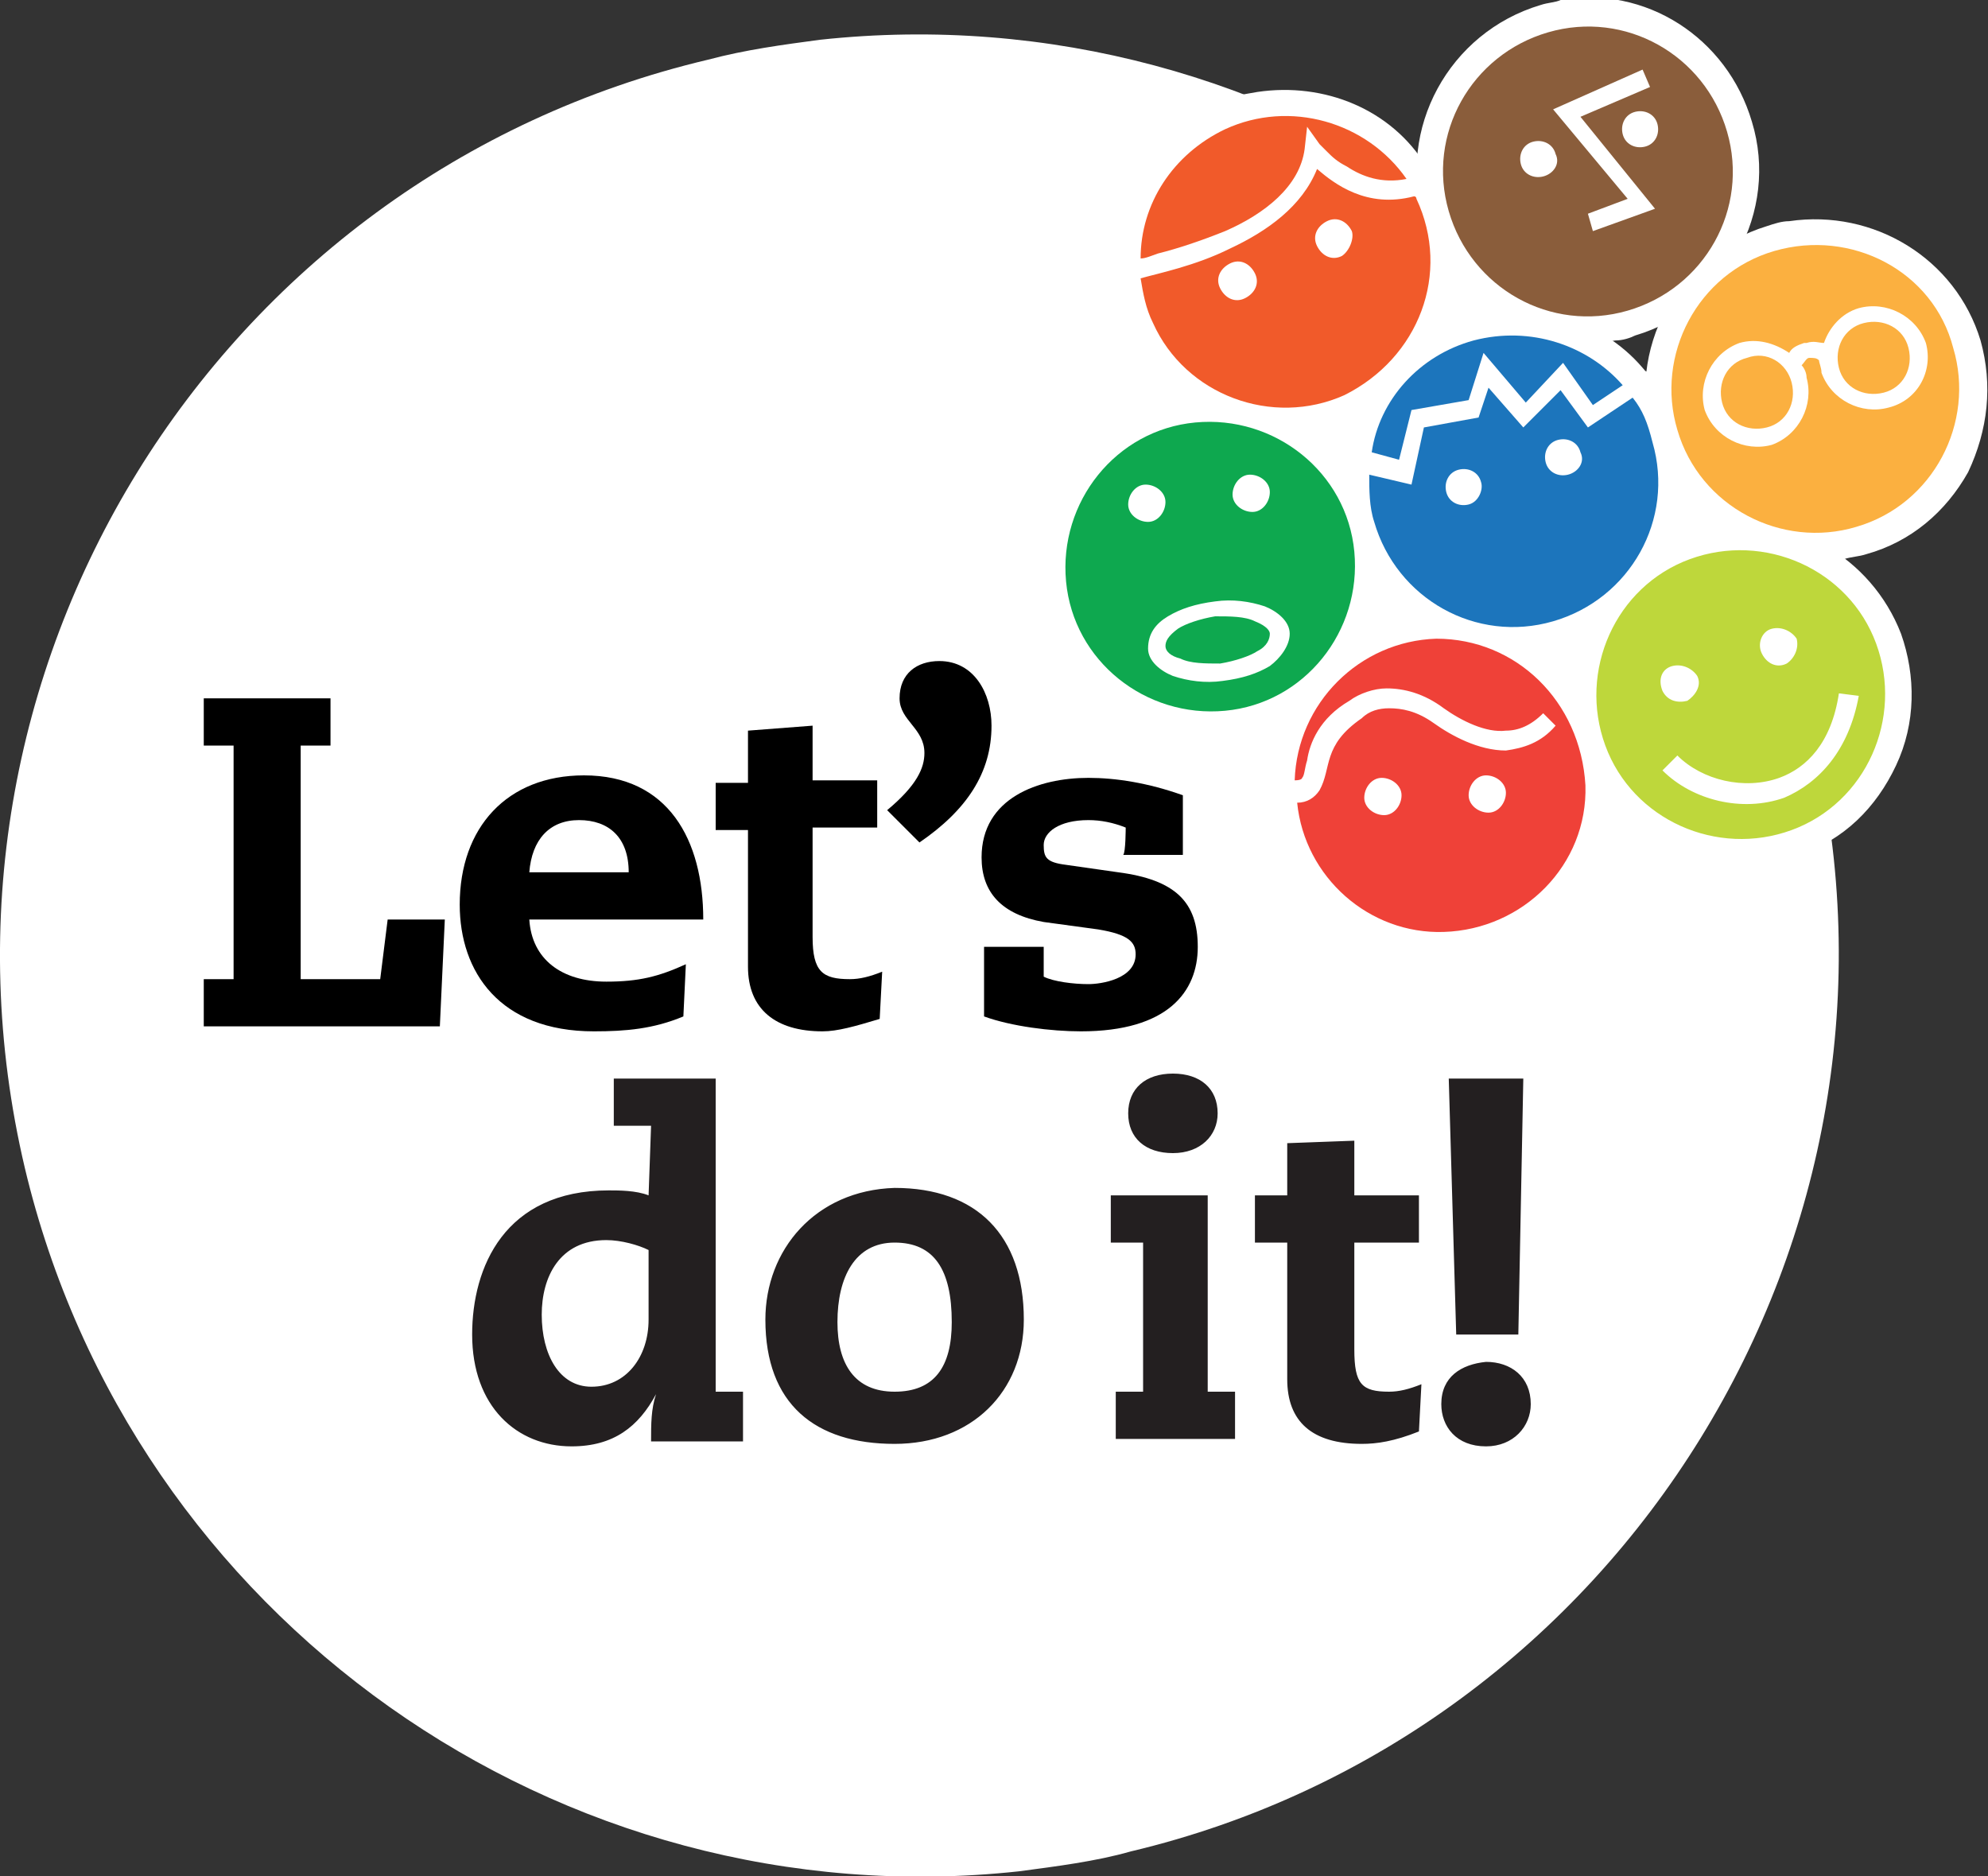 <?xml version="1.0" encoding="utf-8"?>
<!-- Generator: Adobe Illustrator 21.1.0, SVG Export Plug-In . SVG Version: 6.00 Build 0)  -->
<svg version="1.1" id="Layer_1" xmlns="http://www.w3.org/2000/svg" xmlns:xlink="http://www.w3.org/1999/xlink" x="0px" y="0px"
	 viewBox="0 0 80 75.5" style="enable-background:new 0 0 80 75.5;" xml:space="preserve">
<rect x="0" y="0" width="80" height="75.5" fill="#333333" stroke="none"/>
<style type="text/css">
	.st0{fill:#FFFFFF;}
	.st1{fill:#1C75BC;}
	.st2{fill:#EF4138;}
	.st3{fill:#F15A2A;}
	.st4{fill:#0EA84F;}
	.st5{fill:#BED73B;}
	.st6{fill:#FBB040;}
	.st7{fill:#8A5D3B;}
	.st8{fill:#231F20;}
</style>
<g>
	<path class="st0" d="M41,75.3C22.5,77.3,5.3,65.1,1,47C-3.7,27.1,8.6,7.1,28.5,2.4c1.5-0.4,3-0.6,4.5-0.8c18.5-2,35.7,10.2,40,28.3
		c4.7,19.8-7.7,39.9-27.5,44.6C44.1,74.9,42.5,75.1,41,75.3L41,75.3L41,75.3z"/>
	<path class="st0" d="M62,26c-3.5,0.6-6.8-1.6-7.7-4.9c-0.2-0.7-0.3-1.5-0.2-2.2c0-0.3,0.2-0.6,0.4-0.8c0.1-0.1,0.3-0.2,0.5-0.2
		c0.1,0,0.3,0,0.4,0L56,18l0.3-1.2c0.1-0.4,0.4-0.7,0.9-0.8l1.6-0.3l0.2-0.5c0.1-0.4,0.4-0.6,0.8-0.7c0,0,0,0,0,0
		c0.4-0.1,0.7,0.1,1,0.4l0.6,0.7l0.7-0.7c0.2-0.2,0.4-0.3,0.6-0.3c0.1,0,0.2,0,0.3,0c0.3,0,0.6,0.2,0.8,0.4l0.5,0.7l1-0.6
		c0.1-0.1,0.3-0.1,0.4-0.2c0.4-0.1,0.8,0.1,1.1,0.5c0.4,0.6,0.7,1.3,0.9,2c0.5,1.8,0.3,3.6-0.6,5.2c-0.9,1.6-2.4,2.8-4.1,3.3
		C62.5,25.9,62.3,26,62,26"/>
	<path class="st0" d="M56.4,19.6c-0.1,0-0.3,0-0.4,0l-1.1-0.3c-0.5-0.1-0.9-0.7-0.8-1.2c0.5-2.6,2.4-4.7,4.9-5.4
		c2.5-0.7,5.4,0.1,7.1,2.1c0.2,0.2,0.3,0.5,0.3,0.9c0,0.3-0.2,0.6-0.5,0.8l-1.2,0.8c-0.5,0.3-1.1,0.2-1.5-0.3l-0.5-0.6l-0.6,0.7
		c-0.2,0.2-0.5,0.3-0.8,0.3c-0.3,0-0.6-0.1-0.8-0.4l-0.5-0.5l0,0.1c-0.1,0.4-0.4,0.7-0.8,0.7l-1.6,0.3l-0.3,1.3
		c-0.1,0.3-0.2,0.5-0.5,0.7C56.7,19.5,56.6,19.5,56.4,19.6"/>
	<path class="st0" d="M59,38.4c-0.3,0.1-0.6,0.1-1,0.1c-3.6,0.1-6.6-2.7-7-6.2c0-0.1,0-0.3,0-0.4C51,31.7,51,31.6,51,31.4
		c0.1-3.3,2.5-6.1,5.8-6.7c0.3-0.1,0.6-0.1,1-0.1c1.8,0,3.6,0.6,4.9,1.9c1.3,1.3,2.1,3,2.1,4.8C64.9,34.8,62.4,37.8,59,38.4"/>
	<path class="st0" d="M52.8,17.3c-3.1,0.5-6.1-1.1-7.4-4c-0.3-0.7-0.5-1.4-0.6-2.1c-0.1-0.6,0.3-1.1,0.9-1.2
		c0.7-0.1,2.1-0.5,3.4-1.1c1.6-0.7,2.6-1.6,2.9-2.6c0.1-0.4,0.4-0.6,0.8-0.7c0,0,0,0,0.1,0c0.3-0.1,0.7,0.1,0.9,0.3
		c0.5,0.5,1.4,1.1,2.6,0.9c0.1,0,0.2,0,0.3,0c0,0,0.1,0,0.1,0c0.5-0.1,0.9,0.2,1.1,0.6c0,0.1,0.1,0.1,0.1,0.2
		c1.6,3.5,0.1,7.6-3.4,9.1C54,17,53.4,17.2,52.8,17.3"/>
	<path class="st0" d="M51,5.8c-0.4,0.1-0.8,0.2-1.2,0.4c-1.2,0.6-2.1,1.6-2.5,2.8c0.5-0.2,1-0.4,1.6-0.6c0.9-0.4,2.4-1.3,2.6-2.5
		l0-0.1C51.3,5.7,51.1,5.8,51,5.8 M46.1,11.4c-0.3,0-0.6,0-0.9-0.2c-0.2-0.2-0.4-0.5-0.4-0.8c0-2.6,1.6-5.1,4-6.2
		c0.6-0.3,1.2-0.4,1.8-0.5c2.7-0.4,5.4,0.7,6.8,3c0.2,0.3,0.2,0.7,0.1,1c-0.1,0.3-0.4,0.6-0.8,0.6l-0.1,0c-1.1,0.2-2.1,0-3-0.7
		c-0.2-0.1-0.3-0.2-0.4-0.3c-0.6,1.1-1.8,2.1-3.5,2.9c-1.1,0.5-2.1,0.8-2.9,1C46.6,11.3,46.3,11.4,46.1,11.4
		C46.1,11.4,46.1,11.4,46.1,11.4"/>
	<path class="st0" d="M48.7,25.2c-0.5,0.1-0.9,0.2-1.2,0.4c-0.2,0.1-0.3,0.3-0.3,0.3c0,0,0.1,0.1,0.4,0.2c0.4,0.2,0.9,0.2,1.4,0.1
		c0.1,0,0.2,0,0.2,0c0.5-0.1,0.9-0.2,1.2-0.4c0.2-0.1,0.3-0.3,0.3-0.3c0,0-0.1-0.1-0.4-0.2c-0.4-0.2-0.9-0.2-1.4-0.2
		C48.9,25.2,48.8,25.2,48.7,25.2 M49.8,29.6c-0.1,0-0.3,0-0.4,0.1c-1.8,0.2-3.6-0.3-5.1-1.5c-1.4-1.2-2.3-2.8-2.5-4.7
		c-0.4-3.6,2.2-6.9,5.8-7.5c0.1,0,0.3,0,0.4-0.1c1.8-0.2,3.6,0.3,5.1,1.5c1.4,1.2,2.3,2.8,2.5,4.7C56,25.7,53.4,29,49.8,29.6"/>
	<path class="st0" d="M49.6,27.7L49.6,27.7c-0.1,0-0.2,0-0.3,0c-0.8,0.1-1.5,0-2.1-0.2c-0.7-0.3-1.2-0.8-1.3-1.4
		c-0.1-0.6,0.3-1.2,0.9-1.7c0.5-0.3,1.3-0.6,2-0.7c0.8-0.1,1.5,0,2.1,0.2c0.7,0.3,1.2,0.8,1.3,1.4c0,0.3,0,1-0.9,1.7
		C50.8,27.4,50.2,27.6,49.6,27.7"/>
	<path class="st0" d="M71.2,34.8c-3.2,0.5-6.4-1.3-7.6-4.4c-1.3-3.6,0.5-7.5,4-8.9c0.4-0.2,0.9-0.3,1.3-0.4c3.2-0.5,6.4,1.3,7.6,4.4
		c0.6,1.7,0.6,3.6-0.2,5.3c-0.8,1.7-2.1,3-3.9,3.6C72.1,34.6,71.6,34.7,71.2,34.8"/>
	<path class="st0" d="M74.3,14.2c0,0.1,0,0.1,0,0.2c0,0.1,0,0.2,0,0.3c0.2,0.5,0.7,0.8,1.2,0.8c0,0,0.1,0,0.1,0
		c0.3-0.1,0.5-0.3,0.6-0.5c0.1-0.2,0.2-0.5,0.1-0.8c-0.2-0.5-0.7-0.8-1.2-0.8c-0.1,0-0.1,0-0.1,0c-0.3,0.1-0.6,0.4-0.7,0.7
		C74.4,14.1,74.4,14.1,74.3,14.2 M70.6,14.7c0,0-0.1,0-0.1,0c-0.6,0.2-0.9,0.8-0.7,1.3c0.2,0.5,0.7,0.8,1.2,0.8c0,0,0.1,0,0.1,0
		c0.3-0.1,0.5-0.3,0.6-0.5c0.1-0.2,0.2-0.5,0.1-0.8c0-0.1-0.1-0.1-0.1-0.2c0-0.1-0.1-0.1-0.1-0.2c-0.1,0-0.1-0.1-0.2-0.1
		C71.2,14.7,70.9,14.6,70.6,14.7 M74.2,22.5c-3.4,0.6-6.7-1.5-7.7-4.8c-1.1-3.6,1-7.5,4.6-8.6C71.4,9,71.7,8.9,72,8.9
		c3.4-0.5,6.7,1.5,7.7,4.8c0.5,1.8,0.3,3.6-0.5,5.3c-0.9,1.6-2.3,2.8-4.1,3.3C74.8,22.4,74.5,22.4,74.2,22.5"/>
	<path class="st0" d="M70.7,15.4C70.7,15.4,70.7,15.4,70.7,15.4c-0.2,0.1-0.3,0.3-0.3,0.5c0.1,0.2,0.3,0.3,0.5,0.2
		c0.2-0.1,0.3-0.3,0.2-0.4C71,15.5,70.9,15.4,70.7,15.4 M71.2,18.2L71.2,18.2c-1.2,0.2-2.5-0.6-2.8-1.8c-0.4-1.3,0.4-2.7,1.7-3.1
		c0.1,0,0.2-0.1,0.3-0.1c1.2-0.2,2.5,0.6,2.8,1.8c0.4,1.3-0.4,2.7-1.7,3.1C71.4,18.2,71.3,18.2,71.2,18.2"/>
	<path class="st0" d="M75.4,14C75.4,14,75.3,14,75.4,14c-0.2,0.1-0.3,0.3-0.3,0.5c0.1,0.2,0.2,0.3,0.4,0.3c0,0,0,0,0,0
		c0.2-0.1,0.3-0.3,0.2-0.4C75.7,14.1,75.5,14,75.4,14 M75.8,16.8c-1.2,0.2-2.4-0.6-2.8-1.8c-0.4-1.3,0.4-2.7,1.7-3.1
		c0.1,0,0.2-0.1,0.3-0.1c1.2-0.2,2.4,0.6,2.8,1.8c0.4,1.3-0.4,2.7-1.7,3.1C76,16.8,75.9,16.8,75.8,16.8"/>
	<path class="st0" d="M65,13.7c-3.4,0.6-6.7-1.5-7.7-4.9c-1.1-3.6,1-7.5,4.7-8.6c0.3-0.1,0.6-0.1,0.8-0.2c3.4-0.6,6.7,1.5,7.7,4.9
		c1.1,3.6-1,7.5-4.7,8.6C65.6,13.6,65.3,13.7,65,13.7L65,13.7z"/>
	<path class="st1" d="M63.1,19.1c-0.4,0.1-0.8-0.1-0.9-0.5c-0.1-0.4,0.1-0.8,0.5-0.9c0.4-0.1,0.8,0.1,0.9,0.5
		C63.8,18.6,63.5,19,63.1,19.1 M59.1,20.3c-0.4,0.1-0.8-0.1-0.9-0.5c-0.1-0.4,0.1-0.8,0.5-0.9c0.4-0.1,0.8,0.1,0.9,0.5
		C59.7,19.7,59.5,20.2,59.1,20.3 M65.7,16l-1.8,1.2l-1.1-1.5l-1.5,1.5l-1.4-1.6l-0.4,1.2l-2.2,0.4l-0.5,2.3l-1.7-0.4
		c0,0.6,0,1.3,0.2,1.9c0.9,3.1,4.1,4.9,7.2,4c3.1-0.9,4.9-4.1,4-7.2C66.3,17,66.1,16.5,65.7,16"/>
	<path class="st1" d="M55.2,18.2l1.1,0.3l0.5-2l2.3-0.4l0.6-1.9l1.7,2l1.5-1.6l1.2,1.7l1.2-0.8c-1.4-1.6-3.7-2.4-6-1.8
		C57.1,14.3,55.5,16.1,55.2,18.2"/>
	<path class="st2" d="M59.9,32.7c-0.4,0-0.8-0.3-0.8-0.7c0-0.4,0.3-0.8,0.7-0.8c0.4,0,0.8,0.3,0.8,0.7
		C60.6,32.3,60.3,32.7,59.9,32.7 M55.7,32.8c-0.4,0-0.8-0.3-0.8-0.7c0-0.4,0.3-0.8,0.7-0.8c0.4,0,0.8,0.3,0.8,0.7
		C56.4,32.4,56.1,32.8,55.7,32.8 M57.8,25.7c-3.1,0.1-5.6,2.6-5.7,5.7c0.3,0,0.3-0.1,0.3-0.1c0.1-0.1,0.1-0.4,0.2-0.7
		c0.1-0.7,0.5-1.7,1.7-2.4c0.4-0.3,1-0.5,1.5-0.5c0.7,0,1.5,0.2,2.3,0.8c0.7,0.5,1.7,1,2.5,0.9c0.5,0,1-0.2,1.5-0.7l0.5,0.5
		c-0.6,0.7-1.3,0.9-2,1c-1.1,0-2.2-0.6-2.9-1.1c-0.7-0.5-1.3-0.6-1.8-0.6c-0.4,0-0.8,0.1-1.1,0.4c-1.6,1.1-1.2,2-1.7,2.9
		c-0.2,0.3-0.5,0.5-0.9,0.5c0.3,3,2.9,5.3,5.9,5.2c3.2-0.1,5.8-2.7,5.7-5.9C63.6,28.2,61,25.7,57.8,25.7"/>
	<path class="st3" d="M54,10.3c-0.4,0.2-0.8,0-1-0.4c-0.2-0.4,0-0.8,0.4-1c0.4-0.2,0.8,0,1,0.4C54.5,9.6,54.3,10.1,54,10.3 M50.1,12
		c-0.4,0.2-0.8,0-1-0.4c-0.2-0.4,0-0.8,0.4-1c0.4-0.2,0.8,0,1,0.4C50.7,11.4,50.5,11.8,50.1,12 M56.9,7.9c-1.9,0.5-3.2-0.5-3.9-1.1
		c-0.6,1.5-2,2.5-3.5,3.2c-1.4,0.7-2.9,1-3.6,1.2c0.1,0.6,0.2,1.2,0.5,1.8c1.3,2.9,4.8,4.2,7.7,2.9C57.1,14.4,58.4,11,57,8
		C57,8,57,7.9,56.9,7.9"/>
	<path class="st3" d="M49.3,9.3c1.6-0.7,3-1.8,3.2-3.3l0.1-0.9l0.5,0.7c0,0,0.1,0.1,0.3,0.3c0.2,0.2,0.4,0.4,0.8,0.6
		c0.6,0.4,1.4,0.7,2.4,0.5C55,4.9,51.9,4,49.3,5.2c-2.1,1-3.4,3-3.4,5.2c0.2,0,0.4-0.1,0.7-0.2C47.4,10,48.3,9.7,49.3,9.3"/>
	<path class="st4" d="M51.1,26.8c-0.5,0.3-1.1,0.5-1.9,0.6c-0.7,0.1-1.4,0-2-0.2c-0.5-0.2-1-0.6-1-1.1c0-0.6,0.3-1,0.8-1.3
		c0.5-0.3,1.1-0.5,1.9-0.6c0.7-0.1,1.4,0,2,0.2c0.5,0.2,1,0.6,1,1.1C51.9,26,51.5,26.5,51.1,26.8 M46.1,19.5c0.4,0,0.8,0.3,0.8,0.7
		c0,0.4-0.3,0.8-0.7,0.8c-0.4,0-0.8-0.3-0.8-0.7C45.4,19.9,45.7,19.5,46.1,19.5 M50.3,19.1c0.4,0,0.8,0.3,0.8,0.7
		c0,0.4-0.3,0.8-0.7,0.8c-0.4,0-0.8-0.3-0.8-0.7C49.6,19.5,49.9,19.1,50.3,19.1 M48.1,17c-3.2,0.3-5.5,3.2-5.2,6.4
		c0.3,3.2,3.2,5.5,6.4,5.2c3.2-0.3,5.5-3.2,5.2-6.4C54.2,19,51.3,16.7,48.1,17"/>
	<path class="st4" d="M50.5,25c-0.4-0.2-1-0.2-1.6-0.2c-0.6,0.1-1.2,0.3-1.5,0.5c-0.4,0.3-0.5,0.5-0.5,0.7c0,0.2,0.2,0.4,0.6,0.5
		c0.4,0.2,1,0.2,1.6,0.2c0.6-0.1,1.2-0.3,1.5-0.5c0.4-0.2,0.5-0.5,0.5-0.7C51.1,25.4,51,25.2,50.5,25"/>
	<path class="st5" d="M71.8,32.1C71.8,32.1,71.8,32.1,71.8,32.1c-1.7,0.6-3.7,0.1-4.9-1.1l0.6-0.6c1,1,2.7,1.4,4.1,0.9
		c1.1-0.4,2.1-1.4,2.4-3.4l0,0l0.8,0.1C74.4,30.2,73.2,31.5,71.8,32.1 M67.3,26.8c0.4-0.1,0.8,0.1,1,0.4c0.2,0.4-0.1,0.8-0.4,1
		c-0.4,0.1-0.8,0-1-0.4C66.7,27.3,66.9,26.9,67.3,26.8 M71.3,25.3c0.4-0.1,0.8,0.1,1,0.4c0.1,0.4-0.1,0.8-0.4,1
		c-0.4,0.2-0.8,0-1-0.4C70.7,25.9,70.9,25.4,71.3,25.3 M68,22.5c-3,1.1-4.5,4.5-3.4,7.5c1.1,3,4.5,4.5,7.5,3.4
		c3-1.1,4.5-4.5,3.4-7.5C74.4,22.9,71,21.4,68,22.5"/>
	<path class="st6" d="M76,16.4c-1.1,0.3-2.3-0.3-2.7-1.4c0-0.2-0.1-0.4-0.1-0.5c-0.1-0.1-0.2-0.1-0.4-0.1l0,0
		c-0.1,0-0.2,0.2-0.3,0.3c0.1,0.1,0.2,0.3,0.2,0.5c0.3,1.1-0.3,2.3-1.4,2.7c-1.1,0.3-2.3-0.3-2.7-1.4c-0.3-1.1,0.3-2.3,1.4-2.7
		c0.7-0.2,1.4,0,2,0.4c0.1-0.2,0.3-0.3,0.6-0.4c0,0,0,0,0.1,0c0.3-0.1,0.5,0,0.7,0c0.2-0.6,0.7-1.2,1.4-1.4c1.1-0.3,2.3,0.3,2.7,1.4
		C77.8,14.9,77.2,16.1,76,16.4 M71.4,10.1c-3.1,0.9-4.8,4.2-3.9,7.2c0.9,3.1,4.2,4.8,7.2,3.9c3.1-0.9,4.8-4.2,3.9-7.2
		C77.8,10.9,74.5,9.2,71.4,10.1"/>
	<path class="st6" d="M70.3,14.4c-0.8,0.2-1.2,1-1,1.8c0.2,0.8,1,1.2,1.8,1c0.8-0.2,1.2-1,1-1.8C71.9,14.6,71.1,14.1,70.3,14.4"/>
	<path class="st6" d="M75,13c-0.8,0.2-1.2,1-1,1.8c0.2,0.8,1,1.2,1.8,1c0.8-0.2,1.2-1,1-1.8C76.6,13.2,75.8,12.8,75,13"/>
	<path class="st7" d="M63.6,4.7l3,3.7l-2.5,0.9l-0.2-0.7L65.5,8l-3-3.6l3.6-1.6h0l0.3,0.7L63.6,4.7z M66.2,5.9
		c-0.4,0.1-0.8-0.1-0.9-0.5c-0.1-0.4,0.1-0.8,0.5-0.9c0.4-0.1,0.8,0.1,0.9,0.5C66.8,5.4,66.6,5.8,66.2,5.9 M62.1,7.1
		c-0.4,0.1-0.8-0.1-0.9-0.5c-0.1-0.4,0.1-0.8,0.5-0.9c0.4-0.1,0.8,0.1,0.9,0.5C62.8,6.6,62.5,7,62.1,7.1 M62.3,1.3
		c-3.1,0.9-4.9,4.1-4,7.2c0.9,3.1,4.1,4.9,7.2,4c3.1-0.9,4.9-4.1,4-7.2C68.6,2.2,65.4,0.4,62.3,1.3"/>
	<g>
		<path d="M15.6,37h2.3l-0.2,4.3H8.2v-1.9h1.2V30H8.2v-1.9h5.1V30h-1.2v9.4h3.2L15.6,37z"/>
		<path d="M21.3,37c0.1,1.6,1.3,2.5,3.1,2.5c1.3,0,2.1-0.2,3.2-0.7l-0.1,2.1c-1.2,0.5-2.3,0.6-3.6,0.6c-3.8,0-5.4-2.4-5.4-5.1
			c0-3.1,1.9-5.2,5-5.2c3.4,0,4.8,2.6,4.8,5.8L21.3,37L21.3,37z M25.3,35.1c0-1.4-0.8-2.1-2-2.1c-1.2,0-1.9,0.8-2,2.1H25.3z"/>
		<path d="M30.1,29.4l2.6-0.2v2.2h2.6v1.9h-2.6v4.4c0,1.4,0.4,1.7,1.5,1.7c0.4,0,0.8-0.1,1.3-0.3l-0.1,1.9c-1,0.3-1.7,0.5-2.3,0.5
			c-1.9,0-3-0.9-3-2.6v-5.5h-1.3v-1.9h1.3V29.4z"/>
		<path d="M35.7,32.6c1.2-1,1.5-1.7,1.5-2.3c0-1-1-1.3-1-2.2c0-1,0.7-1.5,1.6-1.5c1.4,0,2.1,1.3,2.1,2.6c0,1.9-1,3.4-2.9,4.7
			L35.7,32.6z"/>
		<path d="M45.3,33.3c-0.5-0.2-1-0.3-1.5-0.3c-1.2,0-1.8,0.5-1.8,1c0,0.5,0.1,0.7,0.9,0.8l2.1,0.3c2.3,0.3,3.2,1.2,3.2,3
			c0,1.8-1.2,3.4-4.7,3.4c-1.2,0-2.8-0.2-3.9-0.6v-2.8H42v1.2c0.4,0.2,1.2,0.3,1.8,0.3c0.5,0,1.9-0.2,1.9-1.2c0-0.5-0.3-0.8-1.5-1
			L42,37.1c-1.7-0.3-2.5-1.2-2.5-2.6c0-2.4,2.3-3.2,4.3-3.2c1.1,0,2.4,0.2,3.8,0.7v2.4h-2.4C45.3,34.3,45.3,33.3,45.3,33.3z"/>
	</g>
	<path class="st8" d="M58,56.5c0,0.9,0.6,1.7,1.8,1.7c1.1,0,1.8-0.8,1.8-1.7c0-1.1-0.8-1.7-1.8-1.7C58.8,54.9,58,55.4,58,56.5
		 M58.6,53.7h2.5l0.2-10.3h-3L58.6,53.7z M51.8,48.1h-1.3V50h1.3v5.5c0,1.7,1,2.6,3,2.6c0.6,0,1.3-0.1,2.3-0.5l0.1-1.9
		c-0.5,0.2-0.9,0.3-1.3,0.3c-1.1,0-1.4-0.3-1.4-1.7V50h2.6v-1.9h-2.6v-2.2L51.8,46L51.8,48.1L51.8,48.1z M45.4,44.8
		c0,1,0.7,1.6,1.8,1.6c1.1,0,1.8-0.7,1.8-1.6c0-1-0.7-1.6-1.8-1.6C46.1,43.2,45.4,43.8,45.4,44.8 M46,56h-1.1v1.9h4.8V56h-1.1v-7.9
		h-3.9V50H46L46,56L46,56z M33.7,53.2c0-1.8,0.7-3.2,2.3-3.2c1.6,0,2.3,1.1,2.3,3.2c0,1.8-0.7,2.8-2.3,2.8
		C34.4,56,33.7,54.9,33.7,53.2 M30.8,53.1c0,3.4,2,5,5.2,5c3.1,0,5.2-2.1,5.2-5c0-3.4-1.9-5.3-5.2-5.3
		C32.8,47.9,30.8,50.3,30.8,53.1 M26.1,53.1c0,1.5-0.9,2.7-2.3,2.7c-1.3,0-2-1.3-2-2.9c0-1.5,0.7-3,2.6-3c0.6,0,1.3,0.2,1.7,0.4
		L26.1,53.1L26.1,53.1z M26.1,48.1c-0.5-0.2-1.2-0.2-1.6-0.2c-4.2,0-5.5,3.1-5.5,5.8c0,2.9,1.8,4.5,4,4.5c1.7,0,2.7-0.8,3.4-2.1h0
		c-0.2,0.6-0.2,1.2-0.2,1.9h3.7V56h-1.1V43.4h-4.1v1.9h1.5L26.1,48.1L26.1,48.1z"/>
</g>
</svg>
